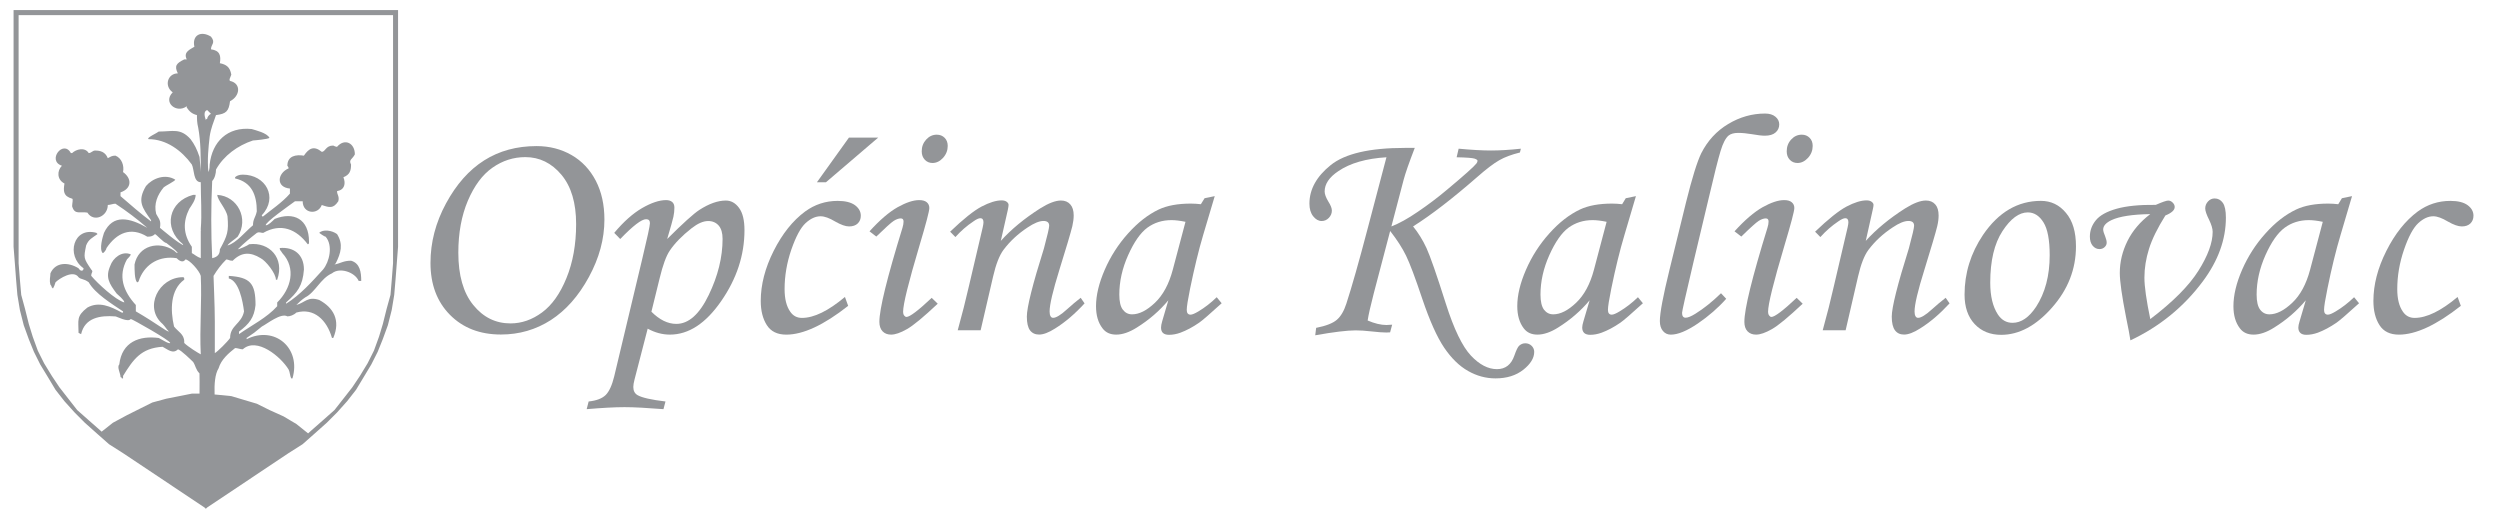 <?xml version="1.0" encoding="utf-8"?>
<!-- Generator: Adobe Illustrator 16.0.0, SVG Export Plug-In . SVG Version: 6.00 Build 0)  -->
<!DOCTYPE svg PUBLIC "-//W3C//DTD SVG 1.1//EN" "http://www.w3.org/Graphics/SVG/1.1/DTD/svg11.dtd">
<svg version="1.1" id="Layer_1" xmlns="http://www.w3.org/2000/svg" xmlns:xlink="http://www.w3.org/1999/xlink" x="0px" y="0px"
	 width="124px" height="25.833px" viewBox="0 0 124 25.833" enable-background="new 0 0 124 25.833" xml:space="preserve">
<g>
	<g>
		<g>
			<path fill="#939598" d="M19.622,0.498h-9.41H0.798H0.673v0.125V12.24l0.064,0.818l0.061,0.814l0.064,0.754l0.125,0.752
				l0.191,0.754l0.25,0.691l0.254,0.627l0.314,0.629l0.381,0.627l0.377,0.629l0.443,0.566l0.508,0.563l0.502,0.504l0.633,0.564
				l0.568,0.502l0.693,0.441l4.043,2.697l0.066,0.064l0.064-0.064l4.039-2.697l0.695-0.441l0.568-0.502l0.633-0.564l0.504-0.504
				l0.504-0.563l0.443-0.566l0.379-0.629l0.377-0.627l0.318-0.629l0.252-0.627l0.252-0.691l0.191-0.754l0.125-0.752l0.064-0.754
				l0.063-0.814l0.063-0.818V0.623V0.498H19.622z M10.276,5.896c-0.064,0-0.064,0.064-0.064,0.064
				c-0.066-0.188-0.129-0.439,0.064-0.502c0.061,0.063,0.123,0.125,0.188,0.188C10.337,5.709,10.276,5.834,10.276,5.896z
				 M19.495,13.059l-0.063,0.814l-0.064,0.754l-0.191,0.691l-0.188,0.752L18.8,16.697l-0.252,0.693l-0.314,0.627l-0.381,0.627
				l-0.377,0.564l-0.443,0.566l-0.443,0.564l-0.568,0.504l-0.57,0.5l-0.17,0.154l-0.584-0.467l-0.635-0.377l-0.695-0.314
				l-0.629-0.313l-0.635-0.189l-0.629-0.188l-0.633-0.064l-0.199-0.018c-0.016-0.506,0.016-1.01,0.199-1.299
				c0.129-0.441,0.506-0.756,0.82-1.004c0.129,0,0.252,0.063,0.379,0.063c0.697-0.631,1.895,0.375,2.275,1.004
				c0.064,0.125,0.064,0.313,0.127,0.438c0,0,0,0,0.063,0c0.443-1.504-0.883-2.637-2.273-1.945c0-0.061,0-0.061,0-0.061
				c0.377-0.254,0.377-0.254,0.758-0.568c0.252-0.125,0.945-0.691,1.264-0.502c0.127,0,0.313-0.061,0.443-0.189
				c0.883-0.25,1.516,0.377,1.768,1.26h0.064c0.377-0.883,0-1.51-0.697-1.885c-0.568-0.189-0.693,0.125-1.135,0.25
				c0.125-0.125,0.252-0.25,0.441-0.377c0.504-0.252,0.756-0.941,1.326-1.193c0.379-0.314,1.137-0.064,1.326,0.377
				c0.063,0,0.063,0,0.063,0s0,0,0.063,0c0-0.441-0.063-0.877-0.504-1.004c-0.379,0-0.506,0.127-0.822,0.188
				c0.063-0.061,0.063-0.061,0.063-0.061c0.254-0.506,0.381-0.945,0.064-1.447c-0.252-0.188-0.695-0.25-0.885-0.061
				c0,0,0.252,0.188,0.316,0.188c0.381,0.438,0.189,1.256-0.127,1.633c-0.57,0.629-1.135,1.256-1.832,1.695c0-0.063,0-0.063,0-0.063
				c0.566-0.504,0.822-0.818,0.885-1.633c0-0.754-0.508-1.131-1.201-1.068c0,0.127,0.063,0.127,0.127,0.25
				c0.697,0.754,0.443,1.76-0.252,2.451c0,0.063,0,0.063,0,0.186c-0.506,0.566-1.264,0.943-1.895,1.383V16.51v-0.063
				c0.506-0.377,0.756-0.691,0.82-1.318c0-1.068-0.254-1.379-1.326-1.445v0.066c0,0,0,0,0,0.061
				c0.506,0.125,0.693,1.129,0.756,1.635c-0.125,0.625-0.691,0.688-0.691,1.318c-0.127,0.186-0.633,0.688-0.758,0.75
				c0-0.063,0-0.248,0-1.568c0-0.816-0.064-2.072-0.064-2.262c0.189-0.313,0.381-0.564,0.631-0.814c0.127,0,0.127,0.063,0.318,0.063
				c0.439-0.441,0.881-0.441,1.389-0.127c0.254,0.127,0.756,0.754,0.756,1.068c0,0,0,0,0.064,0c0.379-1.068-0.381-1.883-1.389-1.76
				c-0.064,0.063-0.506,0.254-0.568,0.254c0.313-0.314,0.629-0.568,0.947-0.816c0.129-0.066,0.189,0,0.314,0
				c0.883-0.504,1.645-0.189,2.211,0.563c0.063,0,0.063-0.061,0.063-0.123c0-1.133-0.76-1.51-1.703-1.133
				c-0.127,0.125-0.318,0.316-0.441,0.316c-0.064-0.127,1.199-1.008,1.449-1.193c0.125,0,0.256,0,0.381,0
				c0,0.627,0.758,0.691,0.947,0.186c0.379,0.129,0.57,0.191,0.82-0.186c0.064-0.252-0.063-0.314-0.063-0.502
				c0.379-0.064,0.441-0.377,0.316-0.689c0.314-0.127,0.379-0.318,0.379-0.631c-0.129-0.252,0.064-0.252,0.189-0.504
				c0-0.563-0.506-0.816-0.885-0.373c0,0-0.064,0-0.188-0.064c-0.381,0-0.381,0.311-0.57,0.311
				c-0.379-0.311-0.633-0.186-0.885,0.191c-0.377-0.064-0.82,0-0.82,0.502c0,0,0.063,0.063,0.063,0.127
				C13.747,8.6,13.683,9.289,14.38,9.352c0,0.063,0,0.063,0,0.252c-0.381,0.439-0.949,0.818-1.328,1.129
				c-0.063,0-0.063,0-0.063-0.061c0.822-0.879,0.191-2.01-0.949-2.01c-0.188,0-0.313,0.063-0.379,0.127V8.85
				c0.822,0.188,1.076,0.816,1.076,1.631c-0.064,0.314-0.189,0.377-0.189,0.693c-0.381,0.311-0.82,0.879-1.264,1.002
				c0.063-0.123,0.377-0.313,0.506-0.438c0.568-0.881,0-2.01-1.012-2.072c0,0.25,0.441,0.691,0.506,1.066
				c0.063,0.752,0,0.943-0.379,1.635c0,0.186-0.064,0.375-0.381,0.438c-0.061-1.254-0.061-2.574,0-3.828
				C10.653,8.85,10.714,8.6,10.714,8.41c0.381-0.691,1.076-1.193,1.834-1.443c0.061,0,0.756-0.064,0.818-0.129
				c-0.125-0.25-0.693-0.377-0.883-0.438c-1.199-0.125-1.959,0.629-2.084,1.758c0,0.063,0,0.252-0.063,0.377
				c-0.061-0.629,0-1.193,0.063-1.76c0.064-0.438,0.189-0.688,0.314-1.066c0.506-0.063,0.633-0.188,0.697-0.689
				c0.502-0.252,0.566-0.881,0-1.006c-0.064-0.061,0-0.125,0.063-0.311c-0.063-0.381-0.254-0.504-0.568-0.568
				c0.064-0.375,0-0.631-0.441-0.689c0-0.252,0.25-0.316,0-0.629C9.958,1.502,9.515,1.754,9.642,2.318
				c-0.189,0.127-0.568,0.25-0.379,0.629c-0.064,0-0.064,0-0.125,0C8.757,3.135,8.632,3.26,8.821,3.639
				c-0.504,0-0.697,0.625-0.254,0.941C8.063,5.082,8.757,5.646,9.263,5.27c0,0,0,0,0,0.064C9.39,5.521,9.515,5.646,9.769,5.709
				c0,0.188,0,0.379,0.063,0.629c0.127,0.691,0.127,1.445,0.127,2.197c0-0.064,0-0.064-0.064-0.752
				C9.769,7.404,9.642,7.152,9.452,6.902C8.946,6.338,8.567,6.525,7.874,6.525C7.81,6.588,7.241,6.838,7.366,6.902
				c0.885,0,1.645,0.564,2.148,1.256C9.642,8.41,9.579,9.037,9.958,9.037c0,0.756,0.061,1.57,0,2.324c0,0.063,0,0.063,0.061,0.063
				H9.958c0,0.439,0,0.943,0,1.381c-0.189-0.063-0.316-0.188-0.443-0.252c0-0.123,0-0.25,0-0.313
				c-0.441-0.629-0.441-1.258-0.125-1.883c0.125-0.191,0.314-0.441,0.314-0.691c0,0-0.063,0-0.125,0
				c-1.201,0.314-1.516,1.633-0.506,2.447c0,0,0,0.063,0.064,0.063c-0.254-0.063-1.203-0.877-1.203-0.877
				c0.064-0.377-0.061-0.441-0.188-0.691C7.622,10.104,7.81,9.666,8.124,9.289c0.063-0.063,0.57-0.313,0.57-0.377
				C8.187,8.6,7.558,8.85,7.241,9.227c-0.445,0.754-0.189,1.068,0.252,1.695c0,0.061,0,0.061,0,0.061
				c-0.504-0.375-1.008-0.816-1.516-1.254c0-0.063,0-0.125,0-0.188C6.546,9.352,6.546,8.85,6.103,8.535
				c0.064-0.314-0.061-0.689-0.377-0.816c-0.189,0-0.254,0.064-0.379,0.127C5.222,7.527,4.968,7.467,4.716,7.467
				c-0.127,0-0.189,0.125-0.316,0.125c-0.191-0.311-0.631-0.188-0.822,0c0,0,0,0-0.063,0C3.136,6.902,2.315,7.971,3.071,8.221
				c-0.25,0.25-0.25,0.691,0.127,0.881C3.136,9.479,3.136,9.729,3.577,9.854c0.064,0,0,0.25,0,0.377
				c0.129,0.441,0.381,0.25,0.758,0.314c0.314,0.502,1.012,0.188,1.012-0.379c0.125,0,0.254-0.063,0.379-0.063
				c0.57,0.377,1.07,0.754,1.578,1.195c-0.883-0.504-1.703-0.691-2.146,0.252c-0.063,0.188-0.252,0.816-0.063,1.002
				c0.063,0,0.188-0.186,0.188-0.25c0.506-0.752,1.203-1.068,2.021-0.564c0.125,0,0.254,0,0.381-0.127
				c0.063,0,0.439,0.441,0.566,0.441c0.066,0.061,0.443,0.314,0.57,0.5c-0.064,0-0.127-0.063-0.189-0.123
				c-0.758-0.504-1.77-0.254-1.959,0.689c0,0.252,0,0.754,0.123,0.881c0.066,0,0.066,0,0.131-0.189
				c0.314-0.752,1.008-1.129,1.83-1.006c0.127,0.127,0.316,0.254,0.441,0.064c0.191,0,0.695,0.563,0.76,0.814
				c0.061,1.256-0.064,2.576,0,3.893c-0.127-0.063-0.633-0.377-0.82-0.564c0-0.063,0-0.063,0-0.063c0-0.377-0.316-0.502-0.506-0.754
				c-0.189-0.816-0.189-1.82,0.506-2.322c0-0.063,0-0.063,0-0.063s0-0.061-0.064-0.061c-1.199,0-1.959,1.504-1.01,2.32
				c0.123,0.125,0.188,0.252,0.314,0.377c-0.127,0-0.568-0.377-1.641-1.002c0-0.127,0-0.256,0-0.316
				c-0.635-0.691-0.885-1.445-0.441-2.26c0.063-0.064,0.189-0.188,0.189-0.252c-0.443-0.188-0.885,0.188-1.014,0.566
				c-0.25,0.566-0.063,0.877,0.316,1.381c0.064,0.063,0.379,0.314,0.379,0.439c-0.441-0.125-1.326-0.943-1.641-1.32
				c0-0.189,0.123-0.189,0-0.313c-0.381-0.566-0.381-0.566-0.252-1.195c0.125-0.313,0.314-0.377,0.566-0.564c0,0,0,0-0.061-0.061
				c-1.139-0.316-1.52,1.131-0.635,1.756c0,0.064,0,0.064-0.063,0.125c-0.125,0-0.125-0.061-0.188-0.125
				c-0.508-0.313-1.141-0.313-1.391,0.252c0,0.191-0.064,0.314,0,0.564c0,0,0.064,0.063,0.064,0.127c0,0,0,0,0.063,0.063
				C2.694,14.186,2.694,14.186,2.755,14c0.191-0.189,0.887-0.629,1.141-0.25c0.127,0.123,0.25,0.061,0.504,0.25
				c0.316,0.564,1.137,1.066,1.703,1.445c0,0,0,0,0,0.059c0,0,0,0-0.061,0c-0.57-0.314-1.137-0.564-1.707-0.25
				c-0.566,0.439-0.439,0.627-0.439,1.256c0.127,0.063,0.127,0.063,0.127,0.063c0.186-0.816,0.945-0.939,1.703-0.879
				c0.063,0,0.633,0.314,0.76,0.127c0.061,0,1.957,1.066,1.957,1.191c-0.064,0.063-0.443-0.188-0.568-0.248
				c-0.947-0.127-1.832,0.186-1.959,1.316c-0.127,0.125,0.063,0.439,0.063,0.627c0,0,0.064,0,0.064,0.063h0.061
				c0-0.063,0-0.063,0-0.125c0.506-0.816,0.887-1.379,1.961-1.445c0.254,0.129,0.504,0.377,0.758,0.129
				c0.125,0,0.693,0.563,0.758,0.625c0.125,0.189,0.125,0.379,0.314,0.566c0,0.176,0.012,0.582,0.002,1.004H9.515L8.884,19.65
				l-0.633,0.125l-0.693,0.188l-0.631,0.314l-0.631,0.316l-0.695,0.375L5.042,21.41l-0.074-0.066l-0.568-0.5l-0.57-0.504
				l-0.441-0.564l-0.441-0.566l-0.377-0.564l-0.383-0.627l-0.313-0.627l-0.252-0.693L1.429,16.07l-0.188-0.752l-0.188-0.691
				l-0.066-0.754l-0.064-0.814V12.24V0.75h9.289h9.283v11.49V13.059z"/>
			<g>
				<g>
					<path fill="#939598" d="M26.612,7.246c0.641,0,1.221,0.148,1.738,0.445c0.516,0.297,0.916,0.725,1.203,1.275
						c0.285,0.551,0.426,1.193,0.426,1.928c0,0.957-0.258,1.906-0.771,2.848c-0.512,0.943-1.143,1.652-1.885,2.133
						c-0.744,0.477-1.568,0.717-2.477,0.717c-1.043,0-1.885-0.326-2.531-0.979c-0.643-0.652-0.963-1.51-0.963-2.572
						c0-1.018,0.256-2.002,0.77-2.951s1.145-1.662,1.893-2.135S25.628,7.246,26.612,7.246z M26.056,7.793
						c-0.592,0-1.133,0.176-1.631,0.525c-0.498,0.348-0.902,0.895-1.219,1.637c-0.314,0.74-0.473,1.6-0.473,2.578
						c0,1.121,0.246,1.986,0.74,2.594c0.494,0.611,1.109,0.914,1.85,0.914c0.547,0,1.068-0.18,1.559-0.541
						c0.492-0.361,0.9-0.932,1.215-1.709c0.318-0.775,0.479-1.67,0.479-2.68c0-1.045-0.242-1.859-0.729-2.443
						C27.358,8.086,26.761,7.793,26.056,7.793z"/>
					<path fill="#939598" d="M30.763,11.855l-0.297-0.305c0.465-0.555,0.924-0.963,1.383-1.23c0.459-0.264,0.854-0.395,1.191-0.395
						c0.127,0,0.225,0.031,0.301,0.094c0.074,0.064,0.109,0.156,0.109,0.279c0,0.148-0.016,0.299-0.049,0.455
						c-0.033,0.154-0.137,0.523-0.309,1.102c0.779-0.777,1.313-1.26,1.596-1.443c0.479-0.309,0.918-0.465,1.314-0.465
						c0.258,0,0.479,0.123,0.656,0.367c0.18,0.244,0.268,0.613,0.268,1.105c0,1.234-0.385,2.406-1.154,3.514
						c-0.768,1.111-1.615,1.664-2.547,1.664c-0.367,0-0.734-0.096-1.1-0.295l-0.652,2.52c-0.039,0.152-0.061,0.277-0.061,0.371
						c0,0.191,0.07,0.326,0.213,0.408c0.219,0.125,0.682,0.229,1.383,0.313l-0.1,0.381c-0.82-0.064-1.463-0.1-1.932-0.1
						c-0.484,0-1.109,0.035-1.877,0.1l0.098-0.381c0.387-0.041,0.668-0.148,0.846-0.322c0.172-0.174,0.314-0.48,0.422-0.924
						l1.383-5.795c0.26-1.08,0.389-1.68,0.389-1.803c0-0.131-0.063-0.197-0.191-0.197C31.821,10.873,31.396,11.199,30.763,11.855z
						 M32.31,15.461c0.402,0.402,0.814,0.604,1.236,0.604c0.611,0,1.146-0.477,1.605-1.428c0.461-0.951,0.689-1.881,0.689-2.787
						c0-0.291-0.063-0.51-0.191-0.66c-0.131-0.15-0.305-0.227-0.523-0.227c-0.244,0-0.52,0.121-0.824,0.359
						c-0.473,0.371-0.832,0.74-1.08,1.107c-0.18,0.264-0.346,0.723-0.504,1.375L32.31,15.461z"/>
					<path fill="#939598" d="M41.909,14.729l0.16,0.441c-1.209,0.953-2.234,1.428-3.068,1.428c-0.443,0-0.766-0.156-0.967-0.473
						c-0.201-0.314-0.301-0.715-0.301-1.197c0-0.805,0.213-1.633,0.641-2.484c0.428-0.848,0.947-1.5,1.559-1.953
						c0.479-0.35,1.018-0.527,1.617-0.527c0.377,0,0.662,0.072,0.857,0.213c0.191,0.143,0.289,0.318,0.289,0.521
						c0,0.158-0.049,0.285-0.152,0.385c-0.1,0.098-0.244,0.148-0.43,0.148c-0.178,0-0.404-0.082-0.686-0.242
						c-0.289-0.174-0.531-0.262-0.727-0.262c-0.248,0-0.496,0.113-0.744,0.34c-0.246,0.227-0.48,0.664-0.707,1.314
						c-0.223,0.65-0.334,1.305-0.334,1.959c0,0.484,0.094,0.857,0.281,1.121c0.139,0.203,0.332,0.307,0.58,0.307
						C40.374,15.768,41.085,15.42,41.909,14.729z M42.108,6.824h1.451l-2.59,2.215h-0.449L42.108,6.824z"/>
					<path fill="#939598" d="M43.464,11.734l-0.336-0.26c0.508-0.561,0.971-0.957,1.391-1.195c0.422-0.234,0.777-0.354,1.072-0.354
						c0.162,0,0.289,0.033,0.375,0.105s0.129,0.168,0.129,0.289c0,0.15-0.164,0.775-0.494,1.879
						c-0.539,1.809-0.807,2.896-0.807,3.27c0,0.072,0.016,0.131,0.051,0.18c0.037,0.047,0.076,0.072,0.117,0.072
						c0.162,0,0.58-0.314,1.25-0.947l0.299,0.291c-0.697,0.656-1.205,1.078-1.525,1.26c-0.322,0.184-0.582,0.273-0.789,0.273
						c-0.176,0-0.318-0.055-0.424-0.166c-0.104-0.113-0.156-0.268-0.156-0.467c0-0.635,0.383-2.193,1.146-4.666
						c0.035-0.115,0.053-0.221,0.053-0.311c0-0.104-0.045-0.154-0.137-0.154c-0.104,0-0.219,0.041-0.348,0.121
						C44.202,11.037,43.913,11.297,43.464,11.734z M46.464,6.68c0.158,0,0.289,0.053,0.391,0.156s0.152,0.238,0.152,0.4
						c0,0.223-0.076,0.422-0.232,0.594c-0.154,0.168-0.328,0.254-0.523,0.254c-0.152,0-0.279-0.053-0.381-0.16
						s-0.154-0.246-0.154-0.42c0-0.229,0.076-0.424,0.223-0.584C46.087,6.76,46.263,6.68,46.464,6.68z"/>
					<path fill="#939598" d="M47.388,11.758l-0.262-0.266c0.652-0.625,1.172-1.041,1.559-1.246c0.389-0.203,0.721-0.307,0.996-0.307
						c0.105,0,0.189,0.023,0.252,0.07c0.061,0.045,0.092,0.098,0.092,0.158c0,0.047-0.014,0.127-0.037,0.244l-0.348,1.537
						c0.518-0.574,1.17-1.111,1.953-1.611c0.416-0.26,0.762-0.391,1.029-0.391c0.199,0,0.352,0.064,0.465,0.193
						c0.111,0.125,0.168,0.309,0.168,0.547c0,0.158-0.023,0.338-0.068,0.535c-0.082,0.33-0.295,1.051-0.641,2.16
						c-0.322,1.039-0.486,1.729-0.486,2.07c0,0.105,0.016,0.182,0.047,0.234c0.029,0.053,0.072,0.08,0.129,0.08
						c0.148,0,0.381-0.143,0.693-0.428c0.227-0.205,0.449-0.393,0.672-0.566l0.193,0.277c-0.471,0.514-0.955,0.93-1.459,1.244
						c-0.32,0.205-0.588,0.303-0.793,0.303c-0.195,0-0.344-0.068-0.453-0.209c-0.104-0.139-0.158-0.367-0.158-0.682
						c0-0.453,0.281-1.584,0.848-3.383c0.172-0.645,0.26-1.018,0.26-1.125c0-0.158-0.096-0.236-0.283-0.236
						c-0.203,0-0.467,0.107-0.787,0.322c-0.479,0.316-0.879,0.688-1.199,1.115c-0.203,0.277-0.373,0.713-0.512,1.316l-0.619,2.67
						h-1.137c0.213-0.768,0.398-1.498,0.557-2.195l0.682-2.906c0.025-0.117,0.039-0.201,0.039-0.254
						c0-0.137-0.053-0.205-0.154-0.205c-0.082,0-0.199,0.053-0.35,0.162C47.956,11.197,47.659,11.455,47.388,11.758z"/>
					<path fill="#939598" d="M59.747,9.832l0.504-0.104l-0.574,1.93c-0.229,0.768-0.441,1.654-0.648,2.658
						c-0.111,0.545-0.166,0.895-0.166,1.053s0.063,0.238,0.189,0.238c0.082,0,0.211-0.055,0.391-0.162
						c0.314-0.188,0.617-0.422,0.906-0.703l0.246,0.299c-0.582,0.529-0.953,0.852-1.115,0.963c-0.324,0.225-0.637,0.389-0.932,0.498
						c-0.191,0.07-0.381,0.105-0.563,0.105c-0.135,0-0.234-0.031-0.301-0.092c-0.066-0.063-0.096-0.15-0.096-0.268
						c0-0.076,0.018-0.182,0.057-0.313l0.305-1.039c-0.436,0.523-0.959,0.975-1.564,1.352c-0.371,0.234-0.713,0.35-1.021,0.35
						c-0.297,0-0.523-0.102-0.68-0.313c-0.217-0.279-0.322-0.645-0.322-1.1c0-0.539,0.145-1.141,0.432-1.803
						c0.287-0.66,0.672-1.262,1.156-1.801c0.484-0.541,0.994-0.938,1.527-1.191c0.412-0.193,0.943-0.291,1.59-0.291
						c0.164,0,0.328,0.012,0.496,0.031L59.747,9.832z M58.8,11.002c-0.275-0.057-0.508-0.084-0.693-0.084
						c-0.461,0-0.857,0.127-1.201,0.377c-0.34,0.254-0.656,0.705-0.949,1.359s-0.439,1.307-0.439,1.959
						c0,0.346,0.057,0.596,0.176,0.748c0.117,0.154,0.268,0.23,0.457,0.23c0.352,0,0.729-0.189,1.131-0.57
						c0.4-0.379,0.697-0.924,0.887-1.639L58.8,11.002z"/>
					<path fill="#939598" d="M75.435,7.375l-0.047,0.189c-0.414,0.102-0.754,0.229-1.023,0.383c-0.27,0.152-0.637,0.43-1.094,0.832
						c-1.219,1.063-2.277,1.881-3.182,2.451c0.26,0.32,0.482,0.68,0.666,1.076c0.182,0.398,0.502,1.313,0.955,2.744
						c0.406,1.277,0.824,2.139,1.248,2.588c0.42,0.447,0.852,0.672,1.291,0.672c0.422,0,0.709-0.225,0.863-0.672
						c0.092-0.266,0.172-0.428,0.236-0.488c0.092-0.084,0.195-0.123,0.307-0.123c0.121,0,0.227,0.041,0.313,0.125
						c0.086,0.086,0.129,0.184,0.129,0.303c0,0.305-0.182,0.6-0.541,0.885c-0.363,0.285-0.82,0.428-1.377,0.428
						c-0.479,0-0.934-0.123-1.361-0.367c-0.432-0.242-0.826-0.627-1.184-1.152c-0.355-0.523-0.721-1.338-1.092-2.436
						c-0.348-1.041-0.615-1.752-0.803-2.135c-0.189-0.387-0.451-0.791-0.787-1.221l-0.813,3.094
						c-0.162,0.629-0.264,1.074-0.303,1.346c0.346,0.148,0.656,0.223,0.932,0.223c0.064,0,0.16-0.006,0.283-0.016l-0.102,0.381
						c-0.1,0.004-0.166,0.008-0.189,0.008c-0.168,0-0.406-0.018-0.717-0.053c-0.326-0.037-0.594-0.053-0.801-0.053
						c-0.422,0-1.09,0.08-2.006,0.244l0.045-0.369c0.488-0.096,0.83-0.229,1.027-0.4c0.197-0.17,0.355-0.438,0.473-0.805
						c0.268-0.826,0.621-2.064,1.055-3.719l0.932-3.537c-1.008,0.063-1.801,0.291-2.385,0.688c-0.453,0.301-0.68,0.639-0.68,1.008
						c0,0.133,0.063,0.303,0.186,0.506c0.117,0.182,0.172,0.33,0.172,0.441c0,0.137-0.049,0.258-0.15,0.363
						s-0.219,0.156-0.357,0.156c-0.154,0-0.295-0.078-0.42-0.236s-0.186-0.365-0.186-0.627c0-0.707,0.352-1.346,1.057-1.912
						c0.703-0.566,1.93-0.852,3.67-0.852h0.498c-0.281,0.727-0.465,1.254-0.551,1.578l-0.609,2.318
						c0.377-0.146,0.818-0.387,1.318-0.732c0.504-0.342,0.988-0.707,1.449-1.096c0.852-0.711,1.336-1.145,1.453-1.297
						c0.035-0.051,0.053-0.094,0.053-0.131c0-0.041-0.051-0.076-0.156-0.111c-0.102-0.031-0.398-0.055-0.881-0.064l0.1-0.426
						c0.65,0.061,1.186,0.09,1.604,0.09C74.38,7.465,74.874,7.436,75.435,7.375z"/>
					<path fill="#939598" d="M80.638,9.832l0.504-0.104l-0.57,1.93c-0.23,0.768-0.447,1.654-0.652,2.658
						c-0.111,0.545-0.166,0.895-0.166,1.053s0.064,0.238,0.191,0.238c0.08,0,0.211-0.055,0.387-0.162
						c0.316-0.188,0.619-0.422,0.91-0.703l0.246,0.299c-0.582,0.529-0.953,0.852-1.115,0.963c-0.326,0.225-0.637,0.389-0.934,0.498
						c-0.191,0.07-0.381,0.105-0.564,0.105c-0.131,0-0.232-0.031-0.299-0.092c-0.064-0.063-0.098-0.15-0.098-0.268
						c0-0.076,0.021-0.182,0.061-0.313l0.307-1.039c-0.439,0.523-0.961,0.975-1.566,1.352c-0.371,0.234-0.715,0.35-1.023,0.35
						c-0.295,0-0.521-0.102-0.68-0.313c-0.213-0.279-0.32-0.645-0.32-1.1c0-0.539,0.143-1.141,0.432-1.803
						c0.287-0.66,0.672-1.262,1.156-1.801c0.482-0.541,0.992-0.938,1.527-1.191c0.412-0.193,0.941-0.291,1.588-0.291
						c0.164,0,0.328,0.012,0.498,0.031L80.638,9.832z M79.688,11.002c-0.271-0.057-0.506-0.084-0.691-0.084
						c-0.459,0-0.857,0.127-1.201,0.377c-0.34,0.254-0.656,0.705-0.949,1.359s-0.439,1.307-0.439,1.959
						c0,0.346,0.061,0.596,0.174,0.748c0.119,0.154,0.271,0.23,0.459,0.23c0.354,0,0.73-0.189,1.131-0.57
						c0.402-0.379,0.697-0.924,0.887-1.639L79.688,11.002z"/>
					<path fill="#939598" d="M85.362,14.545l0.258,0.275c-0.396,0.447-0.865,0.855-1.406,1.225
						c-0.545,0.369-0.988,0.553-1.342,0.553c-0.158,0-0.287-0.059-0.389-0.18c-0.102-0.119-0.154-0.281-0.154-0.492
						c0-0.406,0.16-1.25,0.475-2.533l0.822-3.354c0.301-1.211,0.553-2.023,0.756-2.438c0.314-0.621,0.762-1.107,1.338-1.451
						c0.576-0.346,1.186-0.518,1.828-0.518c0.217,0,0.389,0.053,0.514,0.158c0.125,0.104,0.188,0.232,0.188,0.381
						c0,0.164-0.063,0.299-0.184,0.402c-0.119,0.105-0.297,0.158-0.533,0.158c-0.15,0-0.367-0.027-0.646-0.076
						c-0.244-0.041-0.469-0.063-0.678-0.063c-0.205,0-0.363,0.045-0.471,0.131c-0.146,0.123-0.281,0.377-0.398,0.768
						c-0.119,0.391-0.314,1.16-0.582,2.311l-0.762,3.199c-0.379,1.604-0.566,2.443-0.566,2.514c0,0.162,0.059,0.244,0.176,0.244
						c0.113,0,0.275-0.066,0.488-0.199C84.517,15.297,84.938,14.957,85.362,14.545z"/>
					<path fill="#939598" d="M86.368,11.734l-0.336-0.26c0.508-0.561,0.973-0.957,1.391-1.195c0.42-0.234,0.775-0.354,1.07-0.354
						c0.164,0,0.289,0.033,0.375,0.105c0.088,0.072,0.131,0.168,0.131,0.289c0,0.15-0.166,0.775-0.496,1.879
						c-0.539,1.809-0.807,2.896-0.807,3.27c0,0.072,0.018,0.131,0.053,0.18c0.035,0.047,0.072,0.072,0.113,0.072
						c0.162,0,0.582-0.314,1.252-0.947l0.299,0.291c-0.697,0.656-1.205,1.078-1.525,1.26c-0.322,0.184-0.584,0.273-0.787,0.273
						c-0.178,0-0.318-0.055-0.426-0.166c-0.104-0.113-0.154-0.268-0.154-0.467c0-0.635,0.381-2.193,1.145-4.666
						c0.037-0.115,0.055-0.221,0.055-0.311c0-0.104-0.047-0.154-0.137-0.154c-0.105,0-0.219,0.041-0.35,0.121
						C87.104,11.037,86.813,11.297,86.368,11.734z M89.37,6.68c0.156,0,0.285,0.053,0.387,0.156c0.104,0.104,0.152,0.238,0.152,0.4
						c0,0.223-0.076,0.422-0.232,0.594c-0.156,0.168-0.328,0.254-0.521,0.254c-0.154,0-0.283-0.053-0.383-0.16
						c-0.102-0.107-0.152-0.246-0.152-0.42c0-0.229,0.074-0.424,0.221-0.584S89.163,6.68,89.37,6.68z"/>
					<path fill="#939598" d="M90.29,11.758l-0.262-0.266c0.654-0.625,1.174-1.041,1.559-1.246c0.387-0.203,0.719-0.307,0.994-0.307
						c0.107,0,0.191,0.023,0.252,0.07c0.063,0.045,0.094,0.098,0.094,0.158c0,0.047-0.014,0.127-0.041,0.244l-0.344,1.537
						c0.52-0.574,1.168-1.111,1.953-1.611c0.416-0.26,0.76-0.391,1.029-0.391c0.199,0,0.352,0.064,0.465,0.193
						c0.111,0.125,0.166,0.309,0.166,0.547c0,0.158-0.021,0.338-0.068,0.535c-0.08,0.33-0.295,1.051-0.637,2.16
						c-0.326,1.039-0.488,1.729-0.488,2.07c0,0.105,0.016,0.182,0.047,0.234c0.029,0.053,0.072,0.08,0.129,0.08
						c0.148,0,0.381-0.143,0.693-0.428c0.227-0.205,0.449-0.393,0.674-0.566l0.193,0.277c-0.473,0.514-0.957,0.93-1.461,1.244
						c-0.32,0.205-0.586,0.303-0.795,0.303c-0.191,0-0.344-0.068-0.449-0.209c-0.107-0.139-0.162-0.367-0.162-0.682
						c0-0.453,0.283-1.584,0.848-3.383c0.174-0.645,0.26-1.018,0.26-1.125c0-0.158-0.094-0.236-0.283-0.236
						c-0.203,0-0.465,0.107-0.783,0.322c-0.48,0.316-0.881,0.688-1.201,1.115c-0.205,0.277-0.373,0.713-0.512,1.316l-0.617,2.67
						h-1.137c0.213-0.768,0.398-1.498,0.555-2.195l0.68-2.906c0.025-0.117,0.039-0.201,0.039-0.254c0-0.137-0.051-0.205-0.154-0.205
						c-0.08,0-0.197,0.053-0.352,0.162C90.858,11.197,90.563,11.455,90.29,11.758z"/>
					<path fill="#939598" d="M101.228,9.963c0.5,0,0.914,0.197,1.244,0.596c0.334,0.396,0.496,0.949,0.496,1.656
						c0,1.133-0.395,2.145-1.189,3.043c-0.793,0.9-1.635,1.35-2.521,1.35c-0.543,0-0.982-0.18-1.316-0.535
						c-0.332-0.355-0.5-0.844-0.5-1.459c0-1.07,0.307-2.057,0.916-2.963C99.124,10.525,100.083,9.963,101.228,9.963z
						 M100.579,10.535c-0.432,0-0.852,0.309-1.256,0.928c-0.406,0.619-0.607,1.475-0.607,2.561c0,0.664,0.127,1.186,0.375,1.568
						c0.182,0.279,0.428,0.42,0.732,0.42c0.428,0,0.816-0.266,1.168-0.795c0.447-0.688,0.674-1.541,0.674-2.559
						c0-0.764-0.105-1.309-0.311-1.633C101.149,10.699,100.89,10.535,100.579,10.535z"/>
					<path fill="#939598" d="M107.403,10.688c-0.393,0.627-0.664,1.178-0.813,1.658c-0.15,0.479-0.227,0.955-0.227,1.426
						c0,0.439,0.098,1.125,0.291,2.055c1.125-0.854,1.92-1.654,2.389-2.4c0.469-0.744,0.705-1.387,0.705-1.928
						c0-0.156-0.061-0.357-0.176-0.596c-0.127-0.254-0.193-0.443-0.193-0.564c0-0.133,0.047-0.248,0.139-0.348
						c0.094-0.1,0.201-0.148,0.326-0.148c0.17,0,0.305,0.072,0.408,0.217c0.102,0.145,0.152,0.391,0.152,0.736
						c0,1.086-0.385,2.143-1.152,3.17c-0.943,1.262-2.137,2.234-3.584,2.916c-0.035-0.238-0.105-0.621-0.215-1.145
						c-0.207-1.055-0.311-1.787-0.311-2.199c0-0.545,0.127-1.072,0.381-1.586c0.256-0.512,0.633-0.955,1.131-1.332
						c-0.896,0.014-1.537,0.115-1.926,0.299c-0.273,0.131-0.41,0.287-0.41,0.465c0,0.072,0.033,0.189,0.105,0.359
						c0.047,0.117,0.068,0.217,0.068,0.297c0,0.082-0.033,0.154-0.104,0.219c-0.068,0.064-0.152,0.096-0.254,0.096
						c-0.133,0-0.244-0.057-0.338-0.168c-0.092-0.113-0.137-0.264-0.137-0.451c0-0.299,0.1-0.572,0.299-0.813
						c0.197-0.242,0.541-0.432,1.031-0.57c0.49-0.137,1.135-0.201,1.939-0.191c0.326-0.143,0.529-0.213,0.617-0.213
						c0.08,0,0.154,0.033,0.221,0.1s0.1,0.137,0.1,0.215C107.868,10.42,107.714,10.561,107.403,10.688z"/>
					<path fill="#939598" d="M116.159,9.832l0.502-0.104l-0.57,1.93c-0.23,0.768-0.447,1.654-0.65,2.658
						c-0.111,0.545-0.168,0.895-0.168,1.053s0.064,0.238,0.191,0.238c0.08,0,0.211-0.055,0.389-0.162
						c0.316-0.188,0.619-0.422,0.91-0.703l0.246,0.299c-0.582,0.529-0.955,0.852-1.115,0.963c-0.328,0.225-0.639,0.389-0.932,0.498
						c-0.195,0.07-0.383,0.105-0.566,0.105c-0.133,0-0.232-0.031-0.297-0.092c-0.068-0.063-0.102-0.15-0.102-0.268
						c0-0.076,0.021-0.182,0.063-0.313l0.307-1.039c-0.439,0.523-0.961,0.975-1.568,1.352c-0.369,0.234-0.713,0.35-1.021,0.35
						c-0.297,0-0.523-0.102-0.68-0.313c-0.215-0.279-0.32-0.645-0.32-1.1c0-0.539,0.143-1.141,0.43-1.803
						c0.289-0.66,0.672-1.262,1.158-1.801c0.482-0.541,0.992-0.938,1.529-1.191c0.41-0.193,0.938-0.291,1.586-0.291
						c0.164,0,0.328,0.012,0.496,0.031L116.159,9.832z M115.21,11.002c-0.273-0.057-0.506-0.084-0.695-0.084
						c-0.455,0-0.855,0.127-1.195,0.377c-0.344,0.254-0.66,0.705-0.953,1.359c-0.291,0.654-0.438,1.307-0.438,1.959
						c0,0.346,0.059,0.596,0.176,0.748c0.117,0.154,0.27,0.23,0.457,0.23c0.352,0,0.729-0.189,1.131-0.57
						c0.402-0.379,0.697-0.924,0.887-1.639L115.21,11.002z"/>
					<path fill="#939598" d="M121.897,14.729l0.16,0.441c-1.209,0.953-2.234,1.428-3.07,1.428c-0.441,0-0.764-0.156-0.965-0.473
						c-0.201-0.314-0.301-0.715-0.301-1.197c0-0.805,0.213-1.633,0.643-2.484c0.426-0.848,0.945-1.5,1.555-1.953
						c0.48-0.35,1.02-0.527,1.621-0.527c0.377,0,0.662,0.072,0.855,0.213c0.193,0.143,0.289,0.318,0.289,0.521
						c0,0.158-0.051,0.285-0.152,0.385c-0.102,0.098-0.244,0.148-0.428,0.148c-0.18,0-0.406-0.082-0.688-0.242
						c-0.289-0.174-0.531-0.262-0.723-0.262c-0.252,0-0.498,0.113-0.746,0.34c-0.246,0.227-0.484,0.664-0.707,1.314
						s-0.336,1.305-0.336,1.959c0,0.484,0.094,0.857,0.281,1.121c0.139,0.203,0.33,0.307,0.58,0.307
						C120.362,15.768,121.075,15.42,121.897,14.729z"/>
				</g>
			</g>
		</g>
	</g>
</g>
</svg>
